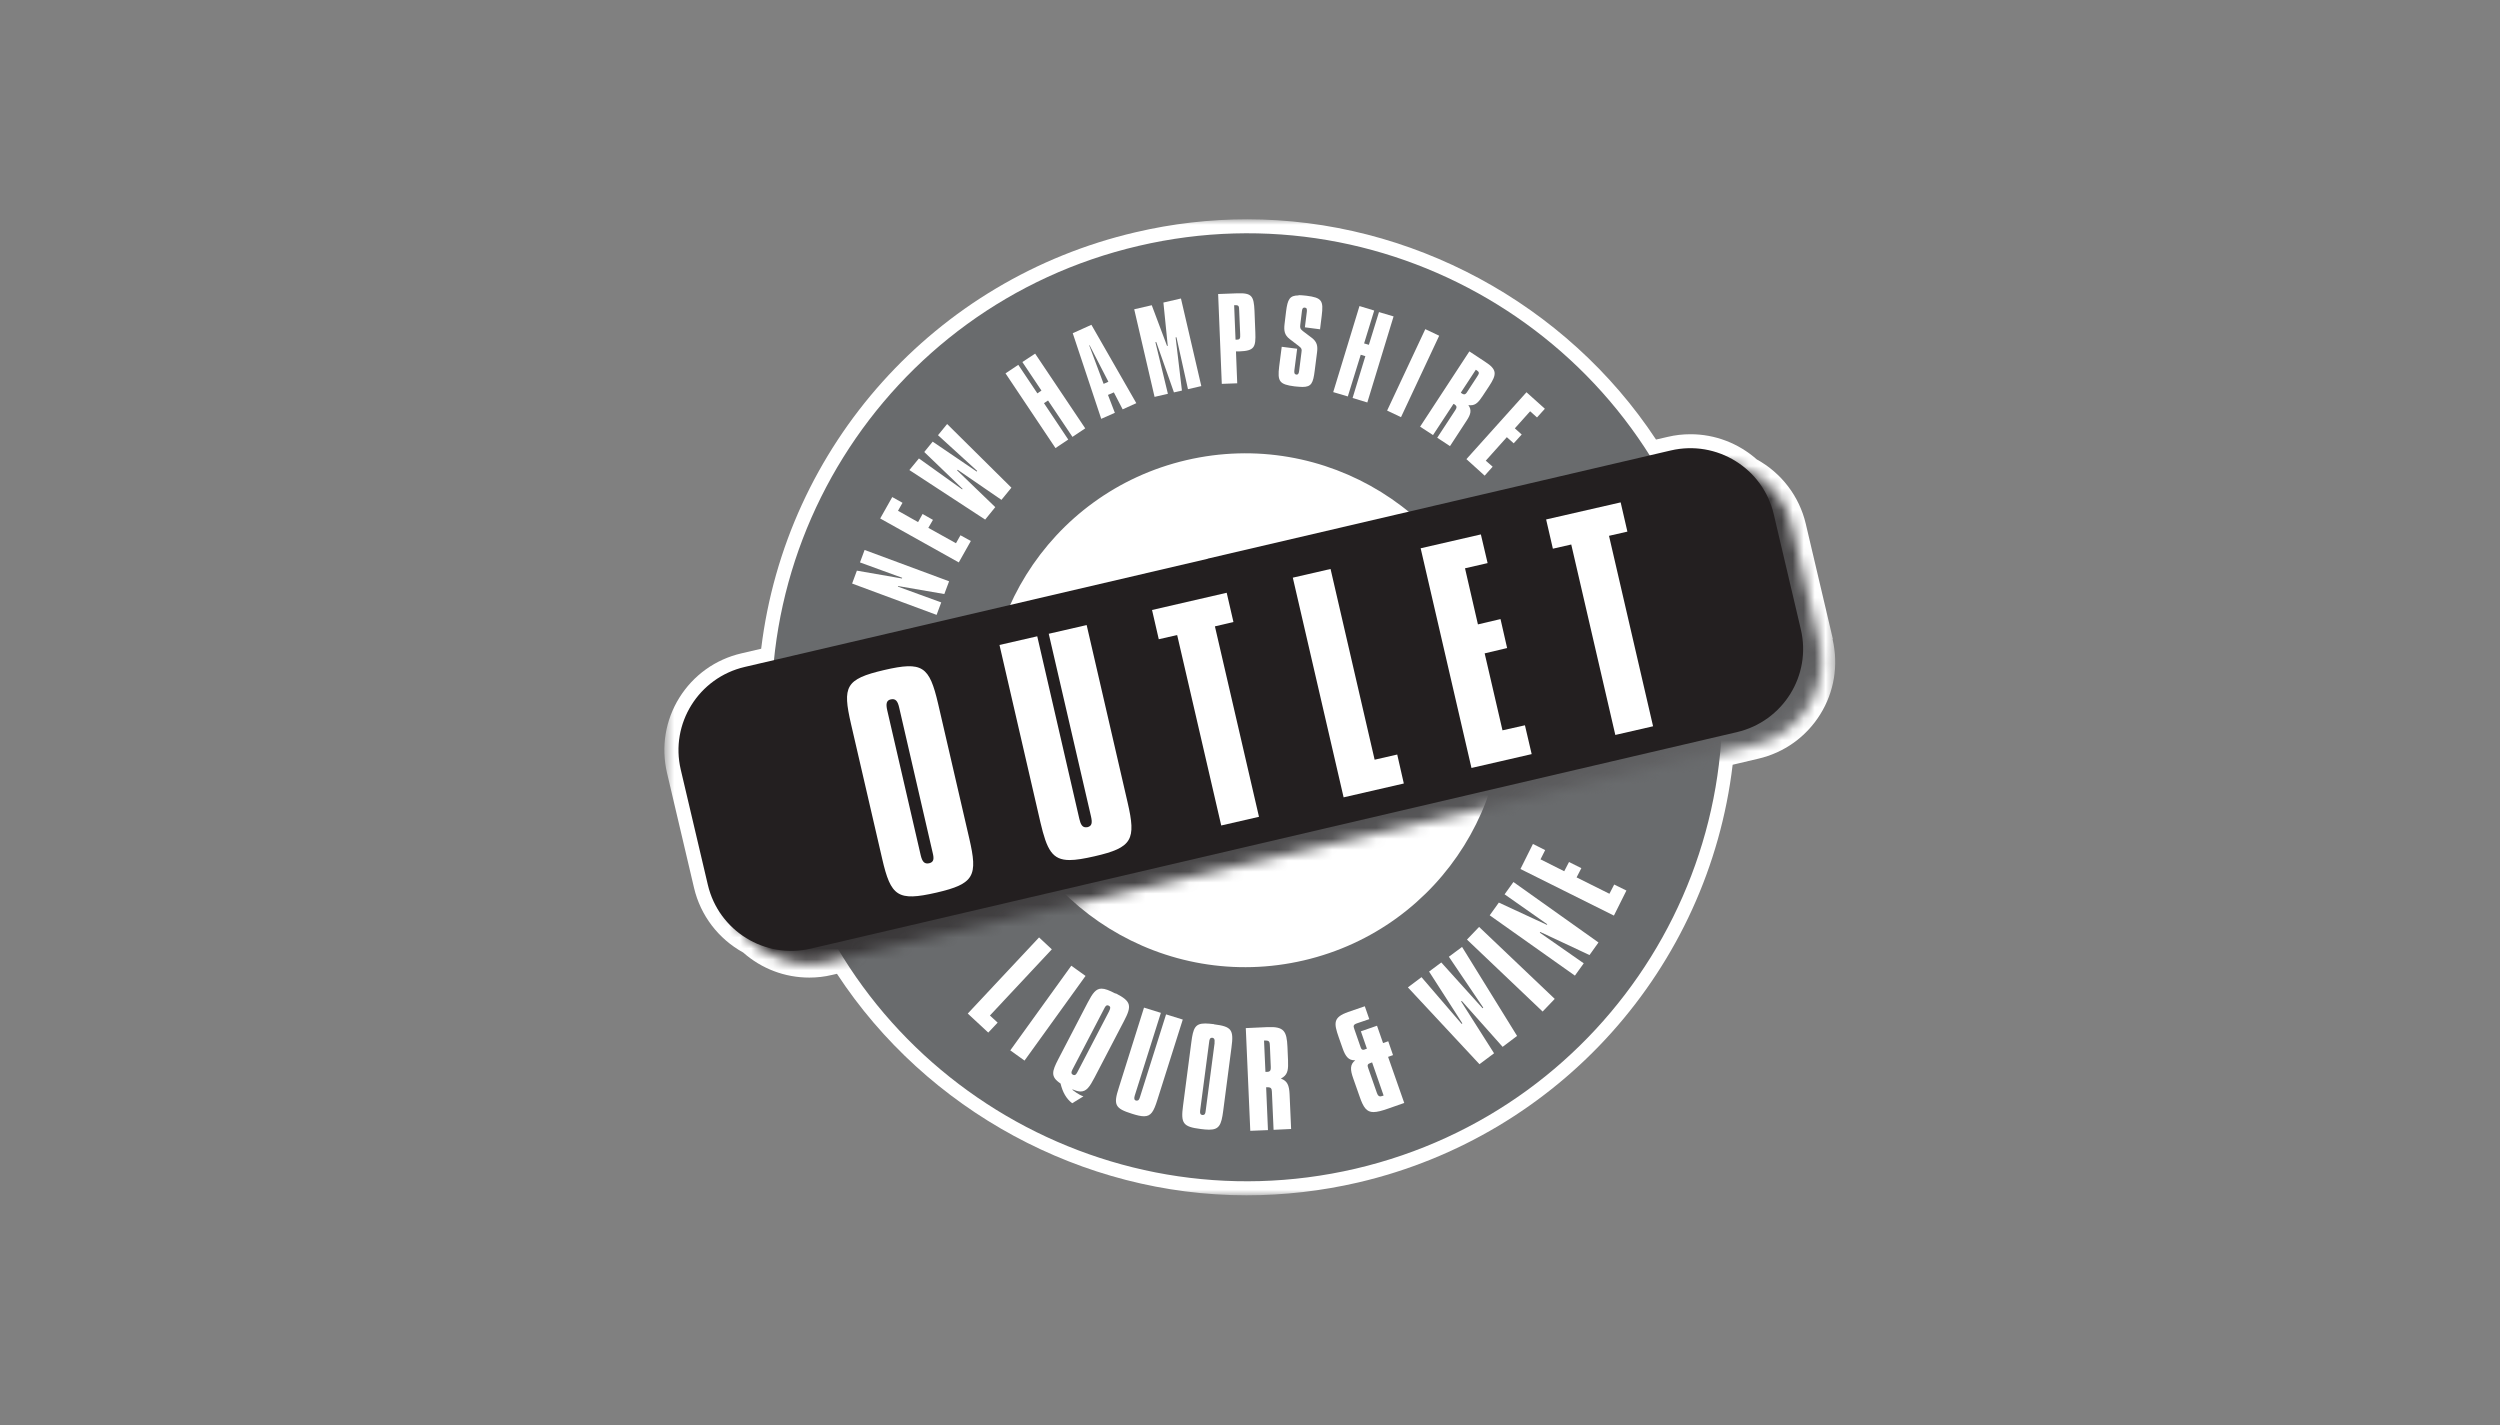 <svg width="228" height="130" viewBox="0 0 228 130" fill="none" xmlns="http://www.w3.org/2000/svg">
<rect x="0" y="0" width="228" height="130" fill="#808080" stroke="none"/>
<mask id="mask0_24_9" style="mask-type:luminance" maskUnits="userSpaceOnUse" x="60" y="20" width="108" height="89">
<path d="M167.4 20H60.6V109H167.4V20Z" fill="white"/>
</mask>
<g mask="url(#mask0_24_9)">
<path d="M167.157 58.272L164.686 47.769C164.097 45.268 162.472 43.137 160.219 41.899C158.542 40.419 156.405 39.602 154.178 39.602C153.474 39.602 152.783 39.678 152.091 39.844L151.029 40.087C142.85 27.683 128.643 20 113.744 20C110.326 20 106.896 20.396 103.542 21.187C85.277 25.449 71.671 40.648 69.419 59.166L67.614 59.587C65.246 60.136 63.236 61.578 61.956 63.632C60.677 65.687 60.28 68.124 60.83 70.485L63.3 80.988C63.889 83.489 65.515 85.621 67.78 86.871C69.457 88.352 71.582 89.156 73.809 89.156C74.5 89.156 75.204 89.079 75.882 88.913L76.331 88.811C84.51 101.292 98.73 109.013 113.68 109.013C117.097 109.013 120.528 108.617 123.881 107.839C142.197 103.564 155.816 88.313 158.018 69.745L160.347 69.196C162.715 68.648 164.725 67.206 166.005 65.151C167.285 63.096 167.681 60.659 167.131 58.298" fill="white"/>
<path d="M155.932 54.648C150.479 31.422 127.132 16.975 103.837 22.425C80.542 27.861 66.066 51.138 71.518 74.365C76.971 97.591 100.317 112.024 123.613 106.588C146.908 101.151 161.384 77.874 155.932 54.648ZM118.915 87.586C106.282 90.534 93.636 82.711 90.679 70.115C87.722 57.519 95.569 44.911 108.202 41.963C120.835 39.015 133.481 46.838 136.438 59.434C139.394 72.029 131.548 84.638 118.915 87.586Z" fill="#696B6D"/>
</g>
<mask id="mask1_24_9" style="mask-type:luminance" maskUnits="userSpaceOnUse" x="63" y="42" width="104" height="46">
<path d="M154.037 42.243L111.811 52.108L69.573 61.973C65.362 62.956 62.763 67.154 63.749 71.34L66.219 81.843C67.205 86.042 71.416 88.632 75.614 87.662L160.079 67.933C164.277 66.95 166.888 62.752 165.915 58.566L163.445 48.063C162.6 44.464 159.387 42.039 155.842 42.039C155.253 42.039 154.652 42.103 154.05 42.243" fill="white"/>
</mask>
<g mask="url(#mask1_24_9)">
<path d="M144.252 -0.792L43.483 52.18L85.419 131.483L186.188 78.511L144.252 -0.792Z" fill="url(#paint0_linear_24_9)"/>
</g>
<path d="M97.702 88.073L92.138 95.794L93.437 96.725L99.001 89.004L97.702 88.073Z" fill="white"/>
<path d="M94.762 85.493L95.927 86.578L90.282 92.614L90.986 93.265L90.129 94.171L88.26 92.436L94.762 85.493Z" fill="white"/>
<path d="M139.804 76.968L140.918 77.53L140.495 78.372L142.658 79.457L143.093 78.615L144.22 79.176L143.785 80.018L146.78 81.511L147.215 80.669L148.329 81.218L147.189 83.502L138.665 79.253L139.804 76.968Z" fill="white"/>
<path d="M133.34 86.361L138.358 94.477L137.039 95.473L133.315 91.287L133.251 91.325L136.258 96.06L134.927 97.055L128.4 90.049L129.641 89.117L133.302 93.38L133.366 93.329L130.332 88.607L131.446 87.777L135.209 91.951L135.273 91.899L132.137 87.254L133.34 86.361Z" fill="white"/>
<path d="M138.025 80.439L145.781 85.953L144.962 87.101L140.47 84.995L140.431 85.059L144.437 87.854L143.631 88.977L135.862 83.477L136.694 82.315L141.071 84.344L141.11 84.293L137.218 81.562L138.025 80.439Z" fill="white"/>
<path d="M134.893 84.535L133.788 85.689L140.687 92.253L141.792 91.099L134.893 84.535Z" fill="white"/>
<path d="M86.378 38.67L92.241 44.477L91.332 45.587L87.338 42.843L87.287 42.895L90.769 46.251L89.847 47.387L82.935 42.869L83.806 41.81L87.748 44.63L87.786 44.579L84.292 41.223L85.06 40.278L89.079 43.009L89.118 42.946L85.546 39.691L86.378 38.67Z" fill="white"/>
<path d="M107.703 27.223L109.559 35.212L108.343 35.493L107.293 30.758L107.216 30.771L107.792 35.62L107.063 35.786L105.45 31.192L105.373 31.205L106.512 35.914L105.296 36.195L103.44 28.206L105.04 27.836L106.435 31.549L106.499 31.537L106.103 27.593L107.703 27.223Z" fill="white"/>
<path d="M129.987 30.018L131.254 30.618L127.772 38.045L126.505 37.445L129.987 30.018Z" fill="white"/>
<path d="M139.215 35.773L140.892 37.279L140.175 38.071L139.548 37.509L138.153 39.066L138.78 39.627L138.05 40.431L137.423 39.87L135.503 42.014L136.13 42.563L135.401 43.379L133.737 41.873L139.215 35.773Z" fill="white"/>
<path fill-rule="evenodd" clip-rule="evenodd" d="M110.147 50.947L152.373 41.082C156.584 40.1 160.783 42.703 161.768 46.902L164.238 57.405C165.224 61.603 162.613 65.789 158.402 66.772L73.95 86.514C69.752 87.497 65.541 84.893 64.555 80.695L62.085 70.192C61.099 66.006 63.71 61.807 67.921 60.825L110.147 50.96V50.947Z" fill="#231F20"/>
<path d="M111.875 54.061L112.49 56.728L110.8 57.124L114.819 74.493L111.376 75.284L107.357 57.915L105.68 58.298L105.066 55.631L111.875 54.061Z" fill="white"/>
<path d="M135.055 48.739L135.67 51.355L133.609 51.828L134.787 56.945L136.847 56.46L137.449 59.102L135.401 59.587L137.027 66.606L139.074 66.146L139.689 68.775L134.198 70.038L129.564 50.003L135.055 48.739Z" fill="white"/>
<path d="M147.804 45.817L148.418 48.484L146.741 48.867L150.76 66.236L147.317 67.027L143.298 49.658L141.622 50.041L141.007 47.374L147.804 45.817Z" fill="white"/>
<path d="M121.347 51.891L125.366 69.285L127.427 68.813L128.028 71.455L122.537 72.718L117.904 52.683L121.347 51.891Z" fill="white"/>
<path d="M123.984 27.912L125.328 28.321L124.406 31.32L124.841 31.447L125.763 28.461L127.094 28.857L124.7 36.705L123.356 36.297L124.521 32.481L124.099 32.353L122.921 36.156L121.59 35.761L123.984 27.912Z" fill="white"/>
<path d="M91.703 34.051L92.868 33.272L94.609 35.876L94.98 35.62L93.239 33.017L94.404 32.251L98.973 39.066L97.808 39.844L95.581 36.526L95.21 36.769L97.424 40.087L96.26 40.865L91.703 34.051Z" fill="white"/>
<path d="M135.439 32.992C136.553 33.706 136.514 34.14 135.811 35.212L135.222 36.105C134.863 36.641 134.607 36.96 134.121 36.96C134.057 36.96 133.993 36.96 133.916 36.948C134.236 37.394 134.134 37.79 133.763 38.351L132.239 40.687L131.075 39.921L132.739 37.382C132.879 37.165 132.867 37.024 132.662 36.884L132.559 36.833L130.691 39.679L129.513 38.913L134.006 32.047L135.439 32.992ZM134.684 34.395C134.902 34.063 134.966 33.961 134.671 33.77L134.595 33.719L133.225 35.812L133.327 35.888C133.404 35.939 133.468 35.965 133.532 35.965C133.635 35.965 133.724 35.888 133.827 35.71L134.684 34.395Z" fill="white"/>
<path d="M102.391 37.343L101.584 35.786L101.047 36.016L101.674 37.649L100.432 38.198L97.834 30.388L99.536 29.622L103.632 36.769L102.391 37.33V37.343ZM100.65 35.008L101.085 34.816L99.37 31.485H99.332L100.65 35.008Z" fill="white"/>
<path d="M112.81 26.751C114.179 26.7 114.346 26.994 114.41 28.359L114.486 30.311C114.538 31.664 114.41 31.996 113.04 32.047H112.72L112.835 34.957L111.427 35.008L111.094 26.815L112.81 26.751ZM112.669 30.975C112.669 30.975 112.758 30.975 112.797 30.975C113.104 30.975 113.117 30.848 113.104 30.465L113.014 28.334C113.002 27.925 112.989 27.823 112.656 27.836H112.554L112.682 30.988L112.669 30.975Z" fill="white"/>
<path d="M118.441 26.917C118.633 26.917 118.864 26.942 119.133 26.968C120.579 27.147 120.707 27.427 120.541 28.793L120.387 30.031L119.005 29.852L119.184 28.423C119.209 28.18 119.171 28.066 118.992 28.053H118.953C118.813 28.053 118.761 28.168 118.736 28.372L118.582 29.635C118.557 29.903 118.569 29.993 118.825 30.197L119.619 30.797C120.131 31.179 120.182 31.575 120.118 32.111L119.901 33.808C119.76 34.931 119.606 35.289 118.787 35.289C118.595 35.289 118.352 35.263 118.07 35.238C116.662 35.059 116.496 34.778 116.662 33.413L116.893 31.626L118.301 31.805L118.045 33.783C118.019 34.013 118.057 34.14 118.237 34.166H118.262C118.39 34.166 118.454 34.051 118.48 33.834L118.697 32.111C118.736 31.856 118.723 31.766 118.454 31.562L117.622 30.924C117.136 30.554 117.085 30.146 117.149 29.571L117.289 28.41C117.43 27.287 117.622 26.942 118.429 26.942" fill="white"/>
<path d="M80.273 47.285L81.374 45.332L82.308 45.855L81.898 46.583L83.729 47.616L84.138 46.876L85.086 47.412L84.663 48.14L87.185 49.543L87.594 48.816L88.541 49.339L87.441 51.292L80.273 47.285Z" fill="white"/>
<path d="M78.852 50.156L86.558 53.014L86.122 54.176L81.911 53.448L81.886 53.499L85.841 54.941L85.418 56.077L77.713 53.219L78.148 52.044L82.257 52.759L82.282 52.695L78.43 51.292L78.852 50.156Z" fill="white"/>
<path d="M101.764 90.598C103.184 91.325 103.235 91.734 102.506 93.124L99.818 98.28C99.383 99.11 99.088 99.544 98.551 99.544C98.346 99.544 98.103 99.48 97.796 99.34L97.834 99.416C98.052 99.582 98.269 99.735 98.487 99.85C98.576 99.901 98.679 99.939 98.807 99.99L97.783 100.616C97.245 100.207 96.912 99.608 96.721 98.816C95.773 98.191 95.953 97.693 96.516 96.596L99.204 91.427C99.652 90.572 99.946 90.164 100.458 90.164C100.778 90.164 101.162 90.317 101.725 90.611M101.162 92.193C101.29 91.951 101.29 91.81 101.124 91.721C101.072 91.695 101.034 91.683 100.996 91.683C100.88 91.683 100.804 91.785 100.714 91.963L97.808 97.54C97.68 97.782 97.68 97.923 97.847 98.012C97.898 98.038 97.936 98.05 97.975 98.05C98.09 98.05 98.167 97.948 98.256 97.782L101.162 92.206" fill="white"/>
<path d="M104.349 91.9L105.872 92.372L103.491 99.914C103.415 100.169 103.427 100.322 103.607 100.373H103.696C103.824 100.386 103.901 100.271 103.965 100.054L106.346 92.512L107.869 92.984L105.552 100.309C105.219 101.369 104.976 101.803 104.336 101.803C104.055 101.803 103.709 101.726 103.235 101.573C101.674 101.088 101.533 100.756 102.032 99.212L104.336 91.887L104.349 91.9Z" fill="white"/>
<path d="M110.723 93.418C112.336 93.622 112.528 93.916 112.31 95.536L111.555 101.317C111.389 102.606 111.184 103.027 110.262 103.027C110.045 103.027 109.802 103.002 109.495 102.964C107.882 102.759 107.677 102.453 107.895 100.832L108.65 95.051C108.816 93.762 108.995 93.341 109.917 93.341C110.134 93.341 110.403 93.367 110.723 93.405M110.762 95.09C110.8 94.822 110.762 94.681 110.557 94.643H110.518C110.365 94.643 110.301 94.771 110.275 95.026L109.456 101.254C109.418 101.534 109.469 101.662 109.661 101.687H109.712C109.866 101.687 109.93 101.573 109.955 101.33L110.774 95.102" fill="white"/>
<path d="M115.587 93.673C117.097 93.609 117.353 94.018 117.417 95.498L117.469 96.723C117.494 97.463 117.469 97.923 117.021 98.242C116.957 98.28 116.893 98.331 116.816 98.37C117.417 98.574 117.571 99.008 117.609 99.773L117.75 102.964L116.15 103.04L115.997 99.569C115.997 99.263 115.882 99.148 115.6 99.161H115.472L115.638 103.066L114.026 103.13L113.616 93.763L115.587 93.673ZM115.818 95.473C115.805 95.026 115.792 94.886 115.382 94.898H115.28L115.408 97.757H115.549C115.651 97.757 115.741 97.731 115.792 97.693C115.881 97.629 115.907 97.489 115.894 97.259L115.818 95.46" fill="white"/>
<path d="M126.595 96.391L128.067 100.59L126.608 101.101C126.032 101.305 125.596 101.42 125.264 101.42C124.636 101.42 124.342 101.011 123.996 100.003L123.408 98.331C123.139 97.566 123.101 97.081 123.6 96.698H123.523C122.998 96.698 122.704 96.353 122.448 95.613L122.089 94.592C121.641 93.303 121.577 92.78 122.947 92.295L124.47 91.772L124.88 92.946L123.753 93.329C123.421 93.444 123.408 93.571 123.51 93.839L124.073 95.46C124.137 95.664 124.201 95.741 124.316 95.741C124.368 95.741 124.419 95.741 124.483 95.702L124.662 95.638L124.112 94.056L125.584 93.546L126.134 95.128L126.608 94.962L127.043 96.226L126.582 96.391H126.595ZM125.98 99.978L126.185 99.914L125.136 96.889L124.969 96.953C124.739 97.029 124.675 97.132 124.777 97.4L125.571 99.671C125.648 99.888 125.737 99.99 125.878 99.99C125.916 99.99 125.955 99.99 125.993 99.965" fill="white"/>
<path d="M80.644 61.105C84.138 60.301 84.753 60.735 85.559 64.194L88.401 76.483C89.181 79.865 88.887 80.605 85.393 81.409C81.873 82.213 81.246 81.766 80.452 78.308L77.611 66.019C76.83 62.611 77.086 61.935 80.644 61.105ZM83.972 78.015C84.113 78.602 84.318 78.819 84.74 78.729C85.162 78.627 85.201 78.334 85.06 77.772L82.001 64.513C81.873 63.951 81.681 63.683 81.233 63.785C80.836 63.875 80.785 64.194 80.913 64.768L83.972 78.015Z" fill="white"/>
<path d="M99.101 56.996L102.839 73.191C103.62 76.573 103.287 77.3 99.831 78.091C98.884 78.308 98.141 78.436 97.552 78.436C95.965 78.436 95.479 77.517 94.89 75.016L91.153 58.821L94.596 58.03L98.436 74.684C98.551 75.181 98.704 75.45 99.024 75.45C99.076 75.45 99.127 75.45 99.178 75.437C99.6 75.335 99.626 75.016 99.498 74.454L95.645 57.8L99.088 57.009L99.101 56.996Z" fill="white"/>
<defs>
<linearGradient id="paint0_linear_24_9" x1="128.526" y1="86.113" x2="106.238" y2="43.715" gradientUnits="userSpaceOnUse">
<stop stop-color="#6A6B6D"/>
<stop offset="0.73" stop-color="#231F20"/>
<stop offset="1" stop-color="#231F20"/>
</linearGradient>
</defs>
</svg>
